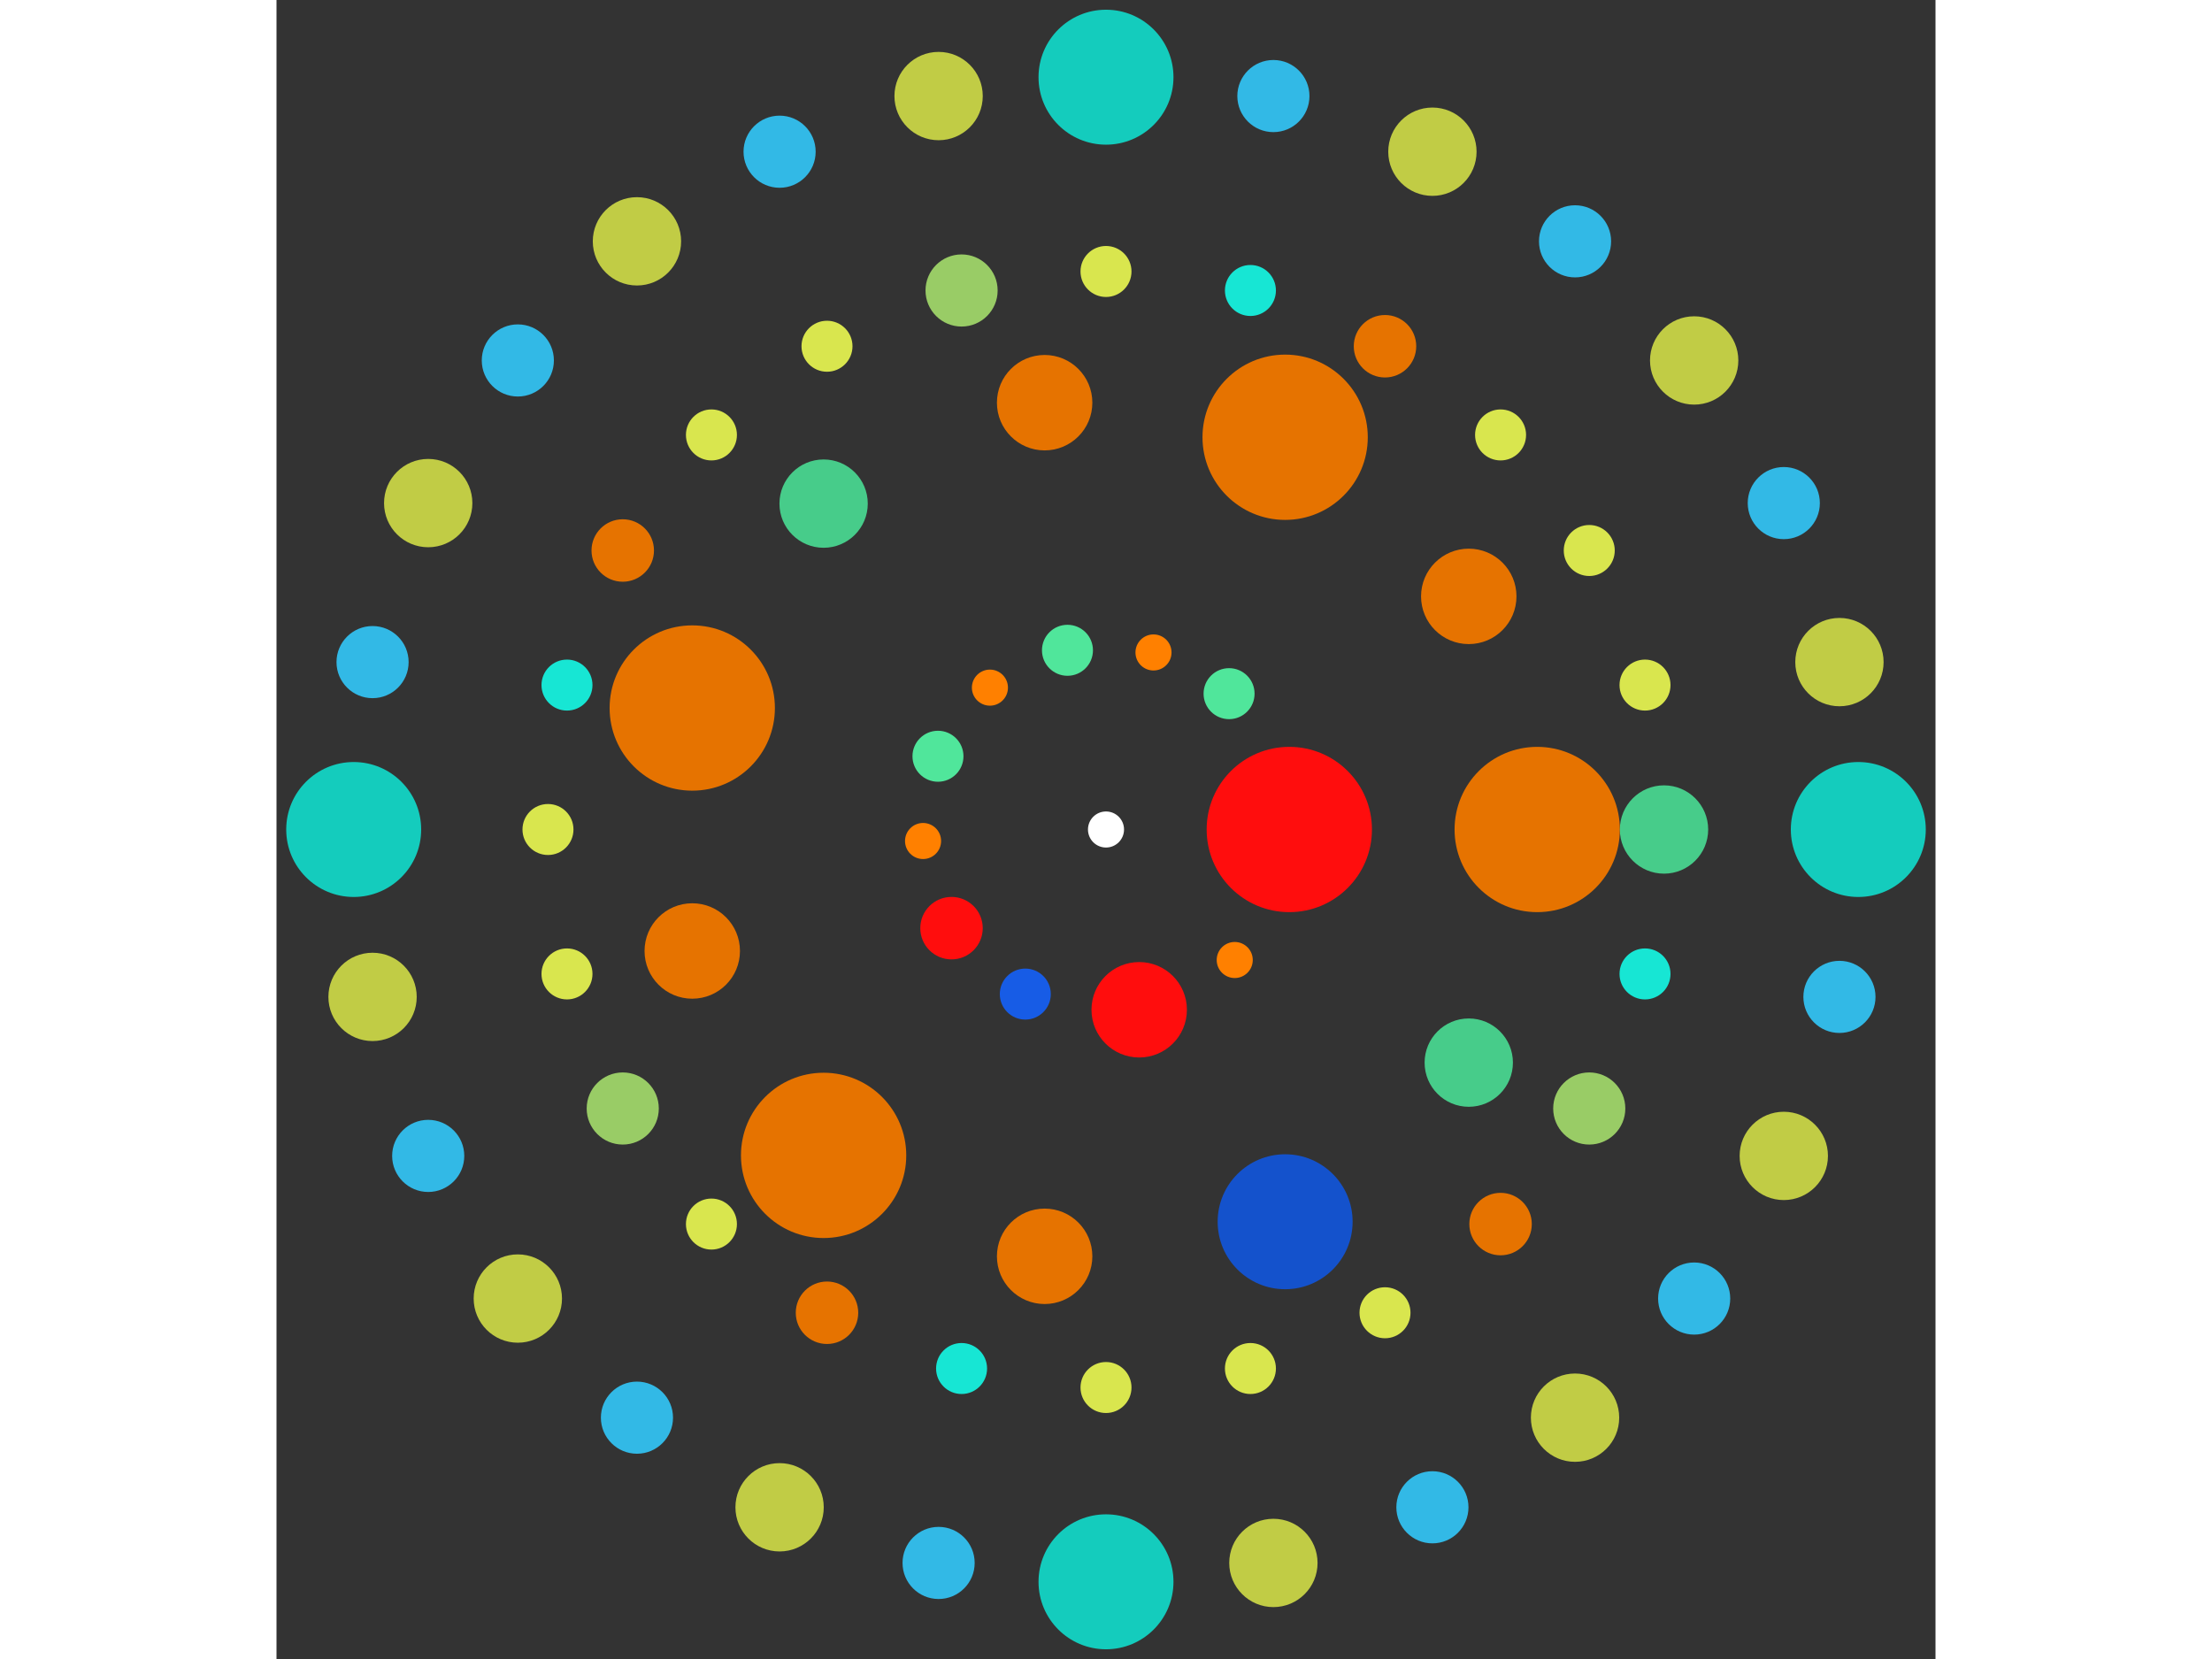 <svg xmlns="http://www.w3.org/2000/svg" viewBox="-46 -46 92 92" width="200" height="150">
<rect x="-46" y="-46" width="92" height="92" fill="#333333" stroke="none"/>
<circle cx="0" cy="0" r="1" fill="rgb(255,255,255)" />
<circle cx="10.165" cy="0" r="4.583" fill="rgb(255,13,13)" />
<circle cx="7.139" cy="7.237" r="1" fill="rgb(255,128,0)" />
<circle cx="1.841" cy="9.997" r="2.646" fill="rgb(255,13,13)" />
<circle cx="-4.475" cy="9.127" r="1.414" fill="rgb(23,92,230)" />
<circle cx="-8.567" cy="5.471" r="1.732" fill="rgb(255,13,13)" />
<circle cx="-10.145" cy="0.638" r="1" fill="rgb(255,128,0)" />
<circle cx="-9.318" cy="-4.062" r="1.414" fill="rgb(80,230,155)" />
<circle cx="-6.437" cy="-7.867" r="1" fill="rgb(255,128,0)" />
<circle cx="-2.137" cy="-9.938" r="1.414" fill="rgb(80,230,155)" />
<circle cx="2.634" cy="-9.818" r="1" fill="rgb(255,128,0)" />
<circle cx="6.825" cy="-7.533" r="1.414" fill="rgb(80,230,155)" />
<circle cx="23.913" cy="0" r="4.583" fill="rgb(230,115,0)" />
<circle cx="20.117" cy="12.928" r="2.449" fill="rgb(71,204,138)" />
<circle cx="9.934" cy="21.752" r="3.742" fill="rgb(20,82,204)" />
<circle cx="-3.403" cy="23.669" r="2.646" fill="rgb(230,115,0)" />
<circle cx="-15.66" cy="18.072" r="4.583" fill="rgb(230,115,0)" />
<circle cx="-22.944" cy="6.737" r="2.646" fill="rgb(230,115,0)" />
<circle cx="-22.944" cy="-6.737" r="4.583" fill="rgb(230,115,0)" />
<circle cx="-15.66" cy="-18.072" r="2.449" fill="rgb(71,204,138)" />
<circle cx="-3.403" cy="-23.669" r="2.646" fill="rgb(230,115,0)" />
<circle cx="9.934" cy="-21.752" r="4.583" fill="rgb(230,115,0)" />
<circle cx="20.117" cy="-12.928" r="2.646" fill="rgb(230,115,0)" />
<circle cx="30.945" cy="0" r="2.449" fill="rgb(71,204,138)" />
<circle cx="29.891" cy="8.009" r="1.414" fill="rgb(23,230,212)" />
<circle cx="26.799" cy="15.472" r="2" fill="rgb(153,204,102)" />
<circle cx="21.881" cy="21.881" r="1.732" fill="rgb(230,115,0)" />
<circle cx="15.472" cy="26.799" r="1.414" fill="rgb(217,230,78)" />
<circle cx="8.009" cy="29.891" r="1.414" fill="rgb(217,230,78)" />
<circle cx="8.76598917109535e-15" cy="30.945" r="1.414" fill="rgb(217,230,78)" />
<circle cx="-8.009" cy="29.891" r="1.414" fill="rgb(23,230,212)" />
<circle cx="-15.472" cy="26.799" r="1.732" fill="rgb(230,115,0)" />
<circle cx="-21.881" cy="21.881" r="1.414" fill="rgb(217,230,78)" />
<circle cx="-26.799" cy="15.472" r="2" fill="rgb(153,204,102)" />
<circle cx="-29.891" cy="8.009" r="1.414" fill="rgb(217,230,78)" />
<circle cx="-30.945" cy="-9.95265303973874e-15" r="1.414" fill="rgb(217,230,78)" />
<circle cx="-29.891" cy="-8.009" r="1.414" fill="rgb(23,230,212)" />
<circle cx="-26.799" cy="-15.472" r="1.732" fill="rgb(230,115,0)" />
<circle cx="-21.881" cy="-21.881" r="1.414" fill="rgb(217,230,78)" />
<circle cx="-15.472" cy="-26.799" r="1.414" fill="rgb(217,230,78)" />
<circle cx="-8.009" cy="-29.891" r="2" fill="rgb(153,204,102)" />
<circle cx="-5.68449397683897e-15" cy="-30.945" r="1.414" fill="rgb(217,230,78)" />
<circle cx="8.009" cy="-29.891" r="1.414" fill="rgb(23,230,212)" />
<circle cx="15.472" cy="-26.799" r="1.732" fill="rgb(230,115,0)" />
<circle cx="21.881" cy="-21.881" r="1.414" fill="rgb(217,230,78)" />
<circle cx="26.799" cy="-15.472" r="1.414" fill="rgb(217,230,78)" />
<circle cx="29.891" cy="-8.009" r="1.414" fill="rgb(217,230,78)" />
<circle cx="41.719" cy="0" r="3.742" fill="rgb(20,204,189)" />
<circle cx="40.673" cy="9.283" r="2" fill="rgb(50,185,230)" />
<circle cx="37.587" cy="18.101" r="2.449" fill="rgb(193,204,69)" />
<circle cx="32.617" cy="26.011" r="2" fill="rgb(50,185,230)" />
<circle cx="26.011" cy="32.617" r="2.449" fill="rgb(193,204,69)" />
<circle cx="18.101" cy="37.587" r="2" fill="rgb(50,185,230)" />
<circle cx="9.283" cy="40.673" r="2.449" fill="rgb(193,204,69)" />
<circle cx="2.55453158421002e-15" cy="41.719" r="3.742" fill="rgb(20,204,189)" />
<circle cx="-9.283" cy="40.673" r="2" fill="rgb(50,185,230)" />
<circle cx="-18.101" cy="37.587" r="2.449" fill="rgb(193,204,69)" />
<circle cx="-26.011" cy="32.617" r="2" fill="rgb(50,185,230)" />
<circle cx="-32.617" cy="26.011" r="2.449" fill="rgb(193,204,69)" />
<circle cx="-37.587" cy="18.101" r="2" fill="rgb(50,185,230)" />
<circle cx="-40.673" cy="9.283" r="2.449" fill="rgb(193,204,69)" />
<circle cx="-41.719" cy="5.10906316842004e-15" r="3.742" fill="rgb(20,204,189)" />
<circle cx="-40.673" cy="-9.283" r="2" fill="rgb(50,185,230)" />
<circle cx="-37.587" cy="-18.101" r="2.449" fill="rgb(193,204,69)" />
<circle cx="-32.617" cy="-26.011" r="2" fill="rgb(50,185,230)" />
<circle cx="-26.011" cy="-32.617" r="2.449" fill="rgb(193,204,69)" />
<circle cx="-18.101" cy="-37.587" r="2" fill="rgb(50,185,230)" />
<circle cx="-9.283" cy="-40.673" r="2.449" fill="rgb(193,204,69)" />
<circle cx="-7.66359475263006e-15" cy="-41.719" r="3.742" fill="rgb(20,204,189)" />
<circle cx="9.283" cy="-40.673" r="2" fill="rgb(50,185,230)" />
<circle cx="18.101" cy="-37.587" r="2.449" fill="rgb(193,204,69)" />
<circle cx="26.011" cy="-32.617" r="2" fill="rgb(50,185,230)" />
<circle cx="32.617" cy="-26.011" r="2.449" fill="rgb(193,204,69)" />
<circle cx="37.587" cy="-18.101" r="2" fill="rgb(50,185,230)" />
<circle cx="40.673" cy="-9.283" r="2.449" fill="rgb(193,204,69)" /></svg>